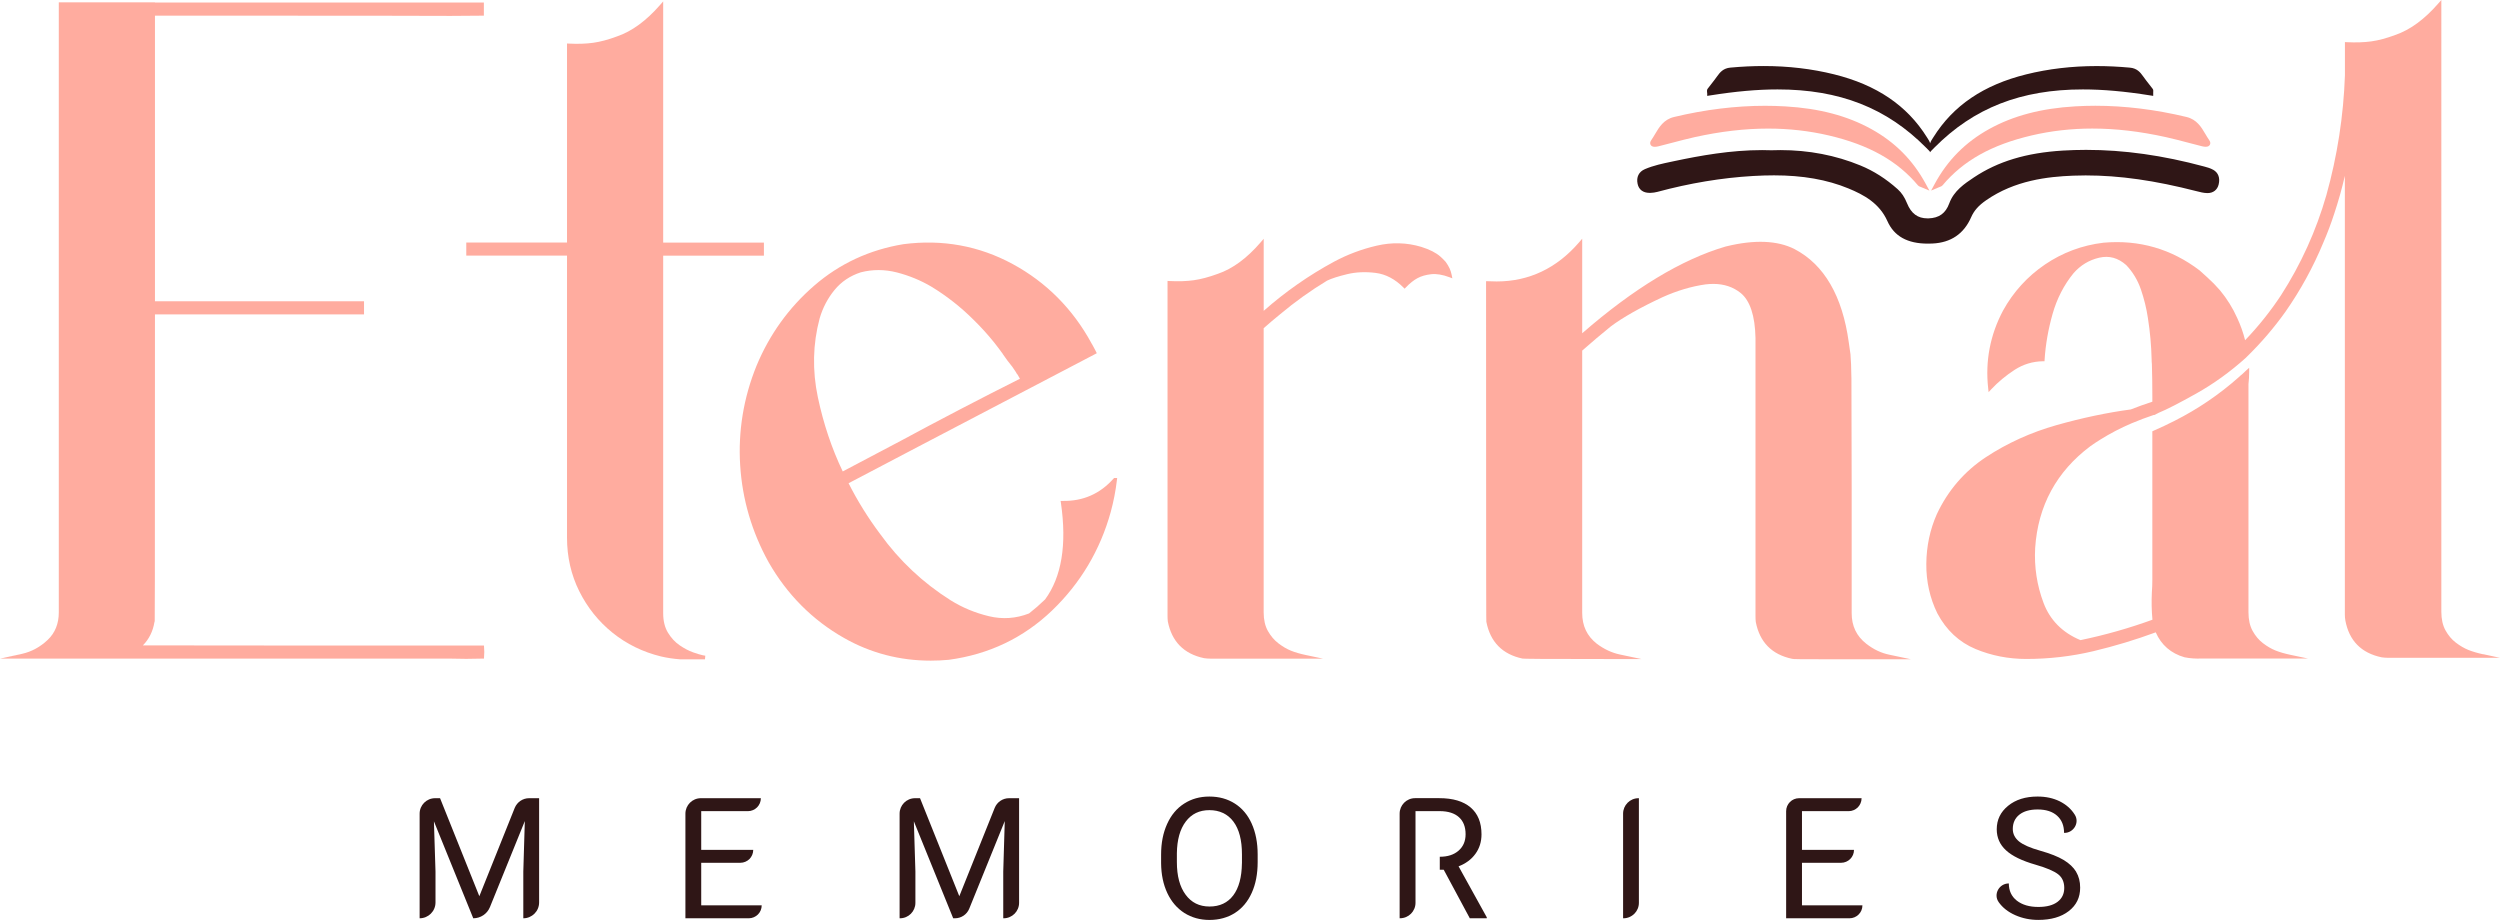 <?xml version="1.0" encoding="UTF-8"?> <svg xmlns="http://www.w3.org/2000/svg" id="Layer_2" data-name="Layer 2" viewBox="0 0 711.76 261.92"><defs><style> .cls-1 { fill: #2f1616; } .cls-2 { fill: #ffac9f; } .cls-3 { fill: #ffac9f; } </style></defs><g id="Layer_1-2" data-name="Layer 1"><g><g><path class="cls-3" d="M590.81,30.28c-9.65.56-17.66,2.68-24.49,6.46-6.75,3.74-11.82,8.84-15.48,15.58l-1.05,1.94,2.03-.86c.26-.11.44-.18.57-.23.26-.1.47-.18.65-.39,5.89-7.03,13.96-11.55,25.41-14.23,5.51-1.29,11.3-1.95,17.21-1.95,6.7,0,13.58.8,21.03,2.45,2.1.47,4.23,1.03,6.28,1.57,1.31.35,2.62.69,3.94,1.02.28.07.7.15,1.08.15.72,0,1.04-.32,1.18-.59.21-.4.13-.85-.22-1.34-.37-.53-.71-1.09-1.06-1.69-1.15-1.95-2.45-4.17-5.4-4.87-8.85-2.12-17.57-3.19-25.93-3.19-1.92,0-3.86.06-5.76.17Z"></path><path class="cls-3" d="M471.1,41.8c.38,0,.8-.08,1.08-.15,1.32-.33,2.63-.67,3.95-1.02,2.06-.54,4.18-1.1,6.28-1.57,7.45-1.65,14.33-2.45,21.03-2.45,5.91,0,11.7.66,17.21,1.95,11.45,2.68,19.52,7.21,25.41,14.23.18.21.39.29.65.39.13.05.31.12.57.23l2.03.86-1.05-1.94c-3.66-6.74-8.72-11.84-15.48-15.58-6.83-3.78-14.85-5.9-24.49-6.46-1.9-.11-3.84-.17-5.76-.17-8.36,0-17.09,1.07-25.93,3.19-2.95.71-4.25,2.92-5.4,4.87-.35.6-.69,1.16-1.06,1.69-.35.49-.42.95-.22,1.34.14.27.46.59,1.18.59Z"></path><path class="cls-1" d="M630.08,48.33c-.81-.46-1.75-.71-2.49-.91-11.84-3.2-22.86-4.75-33.67-4.75-2.22,0-4.45.07-6.64.2-10.4.64-18.44,3.07-25.3,7.64-2.68,1.79-5.71,3.81-7.02,7.4-1.03,2.82-2.91,4.17-5.92,4.26-.09,0-.18,0-.27,0-2.79,0-4.64-1.37-5.83-4.3-.7-1.73-1.54-3-2.66-4-3.35-2.99-6.82-5.2-10.61-6.76-7.07-2.91-14.73-4.38-22.77-4.38-.87,0-1.75.02-2.57.05-.89-.03-1.77-.05-2.65-.05-8.96,0-17.66,1.58-24.98,3.13l-.8.17c-2.52.53-5.12,1.07-7.58,2.12-1.74.74-2.5,2.27-2.09,4.19.35,1.66,1.57,2.57,3.43,2.57.08,0,.15,0,.23,0,.7-.03,1.36-.12,1.95-.28,9.22-2.49,18.41-4.02,27.31-4.53,2.11-.12,4.05-.18,5.92-.18,8.18,0,15.1,1.22,21.17,3.72,4.42,1.82,8.83,4.21,11.11,9.31,1.93,4.32,5.71,6.42,11.55,6.41.42,0,.85-.01,1.28-.03,5.24-.24,8.95-2.76,11.02-7.5.82-1.87,2.09-3.31,4.25-4.81,8.16-5.68,17.53-6.73,24.78-7.01,1.17-.04,2.36-.07,3.55-.07,9.65,0,19.69,1.43,31.63,4.5.97.25,1.96.51,3,.53h.09c1.61,0,2.79-.92,3.16-2.47.45-1.87-.11-3.36-1.58-4.18Z"></path><path class="cls-1" d="M486.05,26.39v.91l.89-.14c7.16-1.14,13.42-1.7,19.13-1.7,17.63,0,31.06,5.26,42.25,16.54l1.11,1.12v.22s.11-.11.11-.11l.11.11v-.22s1.11-1.12,1.11-1.12c11.2-11.28,24.62-16.54,42.25-16.54,5.71,0,11.97.55,19.13,1.7l.89.14v-.91c0-.12,0-.21.01-.29.02-.23.04-.54-.18-.83-.34-.45-.69-.89-1.04-1.34-.56-.72-1.15-1.46-1.67-2.21-.8-1.14-1.75-2.28-3.74-2.46-3.24-.3-6.44-.45-9.51-.45-6.97,0-13.71.79-20.02,2.36-12.13,3.01-20.78,8.86-26.43,17.9l-.2.31c-.28.43-.58.89-.73,1.42-.15-.53-.45-1-.73-1.43l-.2-.31c-5.65-9.03-14.3-14.89-26.43-17.9-6.31-1.57-13.05-2.36-20.02-2.36-3.07,0-6.27.15-9.51.45-1.98.18-2.93,1.32-3.74,2.46-.53.75-1.11,1.49-1.67,2.21-.35.44-.7.89-1.04,1.34-.22.29-.19.6-.18.83,0,.08.01.17.01.29Z"></path></g><g><path class="cls-2" d="M137.31,183.79c-57.47,0-89.9-.02-96.62-.05,1.75-1.78,2.85-4.01,3.27-6.58l.09-.32c.02-.19.07-.78.07-87.33h59.52v-3.73h-59.52V4.46c54.37,0,82.69.02,84.19.07l9.45-.07V.73H44.11v-.07h-27.37v173.7c0,3.2-1.06,5.83-3.16,7.82-2.14,2.03-4.6,3.36-7.31,3.97l-6.27,1.36h128.3l4.43.07h0l5.06-.08.09-1.88-.09-1.84h-.49Z"></path><path class="cls-2" d="M197.27,185.7c-1.2-.43-2.48-1.1-3.78-1.99-1.28-.87-2.39-2.07-3.31-3.57-.91-1.48-1.37-3.35-1.37-5.57v-101.79h28.68v-3.72h-28.68V.4l-.91,1.04c-3.91,4.48-8.01,7.48-12.22,8.92-2.46.92-4.75,1.54-6.81,1.82-2.06.29-4.38.36-6.89.23l-.55-.03v56.66h-28.68v3.72h28.68v80.3c0,5.48,1.17,10.6,3.48,15.25,2.31,4.64,5.49,8.62,9.48,11.83,3.98,3.21,8.62,5.49,13.78,6.75,1.76.41,3.58.68,5.42.82h7.12l.09-1.03-.73-.13c-.65-.13-1.59-.42-2.82-.85Z"></path><path class="cls-2" d="M317.02,136.27c-3.82,4.3-8.66,6.45-14.45,6.34h-.61s.09.59.09.59c1.72,11.83.2,21.07-4.51,27.46-1.48,1.44-3.02,2.78-4.57,3.99-3.71,1.45-7.55,1.72-11.41.79-3.93-.94-7.6-2.47-10.9-4.53-7.88-4.96-14.63-11.31-20.08-18.88-3.4-4.52-6.42-9.38-8.99-14.45,6.61-3.46,13.2-6.92,19.77-10.38,16.79-8.78,33.61-17.58,50.45-26.4l.45-.24-.23-.46c-.09-.18-.24-.46-.44-.85-.2-.38-.42-.78-.63-1.17-.04-.08-.09-.15-.15-.23l-.06-.12c-5.31-9.76-12.85-17.35-22.41-22.54-9.57-5.2-20.04-7.11-31.13-5.67-9.64,1.58-18.19,5.55-25.41,11.81-7.22,6.25-12.74,13.93-16.43,22.84-3.68,9.08-5.25,18.6-4.64,28.31.61,9.71,3.33,18.98,8.09,27.57,5.26,9.22,12.49,16.49,21.49,21.59,7.55,4.29,15.83,6.45,24.66,6.45,1.7,0,3.42-.08,5.15-.24,11.39-1.53,21.27-6.24,29.38-14.01,8.09-7.76,13.72-17.2,16.73-28.08.81-2.96,1.4-6.02,1.76-9.08l.07-.58h-.88l-.15.17ZM285.48,100.77c.85,1.25,1.78,2.51,2.76,3.7.35.48.7,1.01,1.03,1.53l.14.28.21.28h.03c.27.44.51.87.73,1.27-11.39,5.72-22.83,11.68-34,17.71-5.48,2.92-10.97,5.81-16.45,8.68-3.12-6.52-5.5-13.61-7.08-21.1-1.61-7.63-1.44-15.19.5-22.45.87-3.01,2.3-5.74,4.24-8.11,1.92-2.35,4.45-4.05,7.49-5.03,1.67-.43,3.36-.64,5.06-.64s3.49.23,5.23.68c3.47.9,6.75,2.25,9.74,4.01,4.38,2.65,8.43,5.84,12.07,9.47,2.08,2.03,4.05,4.21,5.87,6.47.84,1.06,1.67,2.16,2.47,3.27Z"></path><path class="cls-2" d="M412.7,76.41c-.26-.56-.61-1.16-1.09-1.83l-.04-.05c-.41-.46-.9-.94-1.45-1.45-1.26-1.12-3.11-2.06-5.5-2.8-4.1-1.23-8.36-1.34-12.66-.34-4.26.99-8.34,2.52-12.12,4.55-7.14,3.85-13.89,8.56-20.06,14.01v-20.52l-.91,1.06c-3.86,4.48-7.94,7.48-12.15,8.92-2.51.92-4.81,1.54-6.85,1.82-2.04.29-4.37.36-6.92.23l-.55-.03v95.27c0,.56.02,1.09.08,1.64,1.11,5.75,4.57,9.28,10.31,10.49.6.09,1.24.14,1.89.14h31.99l-4.88-1.03c-1.67-.35-3.1-.77-4.28-1.25-1.16-.47-2.35-1.17-3.54-2.08-1.17-.89-2.18-2.07-2.99-3.51-.8-1.41-1.21-3.19-1.21-5.29v-80.92c1.53-1.36,3.12-2.7,4.72-4,4.17-3.5,8.66-6.72,13.33-9.54,1.26-.61,3.18-1.23,5.71-1.84,2.5-.61,5.24-.73,8.14-.36,2.85.36,5.49,1.75,7.86,4.12l.37.37.37-.38c1.12-1.17,2.23-2.05,3.3-2.62,1.05-.57,2.36-.95,3.88-1.12,1.5-.17,3.24.12,5.17.84l.87.33-.18-.92c-.14-.71-.35-1.36-.61-1.93Z"></path><path class="cls-2" d="M531.35,183.29c-2.8-2.2-4.17-5.05-4.17-8.73v-35.74l-.07-30.91c-.04-3.19-.14-5.57-.27-7.05l-.48-3.36c-1.81-13.24-7.01-22.18-15.46-26.59-4.85-2.47-11.41-2.72-19.37-.78l-.29.07c-12.45,3.65-26.16,11.95-40.78,24.68v-26.92l-.91,1.06c-6.36,7.37-14.25,11.11-23.44,11.11l-3.02-.08v.53c0,95.62.05,96.19.08,96.43,1.11,5.75,4.57,9.28,10.3,10.49.39.06,3.8.14,28.9.14h4.99l-6.16-1.3c-2.29-.48-4.5-1.51-6.57-3.06-2.8-2.2-4.17-5.08-4.17-8.79v-74.67c2.65-2.34,5.39-4.66,8.12-6.87,3.4-2.56,8.37-5.37,14.75-8.34,4.1-1.85,8.23-3.08,12.27-3.65.79-.09,1.54-.13,2.23-.13,3,0,5.6.87,7.73,2.57,2.68,2.17,4.11,6.49,4.24,12.83v79.2c0,.56.02,1.1.08,1.64,1.11,5.75,4.57,9.28,10.32,10.49l.55.07c.16.02.65.07,12.35.07h20.97l-6.15-1.3c-2.33-.47-4.54-1.52-6.57-3.12Z"></path><path class="cls-2" d="M707.01,186.29c-1.62-.35-3.05-.77-4.25-1.25-1.18-.47-2.38-1.17-3.57-2.08-1.17-.89-2.16-2.07-2.95-3.5-.78-1.41-1.18-3.19-1.18-5.29V0l-.91,1.04c-3.91,4.48-8.01,7.48-12.22,8.92-2.47.92-4.75,1.54-6.81,1.82-2.06.28-4.4.36-6.96.23l-.55-.03v9.46c-.4,11.54-2.18,23.03-5.29,34.14-2.89,10.08-7.23,19.66-12.9,28.47-3.01,4.56-6.45,8.87-10.23,12.81-.54-2.16-1.29-4.27-2.23-6.29-1.27-2.85-2.92-5.51-4.92-7.92-1.12-1.3-2.34-2.54-3.61-3.68-.71-.62-1.42-1.27-2.18-1.97-8.04-6.14-17.24-8.8-27.38-7.9-6.06.72-11.66,2.81-16.65,6.2-4.99,3.39-9.02,7.81-11.96,13.15-3.66,6.91-5.08,14.34-4.22,22.07l.12,1.12.77-.82c1.93-2.06,4.17-3.92,6.65-5.53,2.43-1.57,5.13-2.39,8.02-2.44h.48s.03-.49.03-.49c.27-4.25,1.03-8.62,2.27-12.99,1.23-4.34,3.23-8.24,5.94-11.56,1.98-2.28,4.44-3.77,7.32-4.44,2.85-.66,5.38.04,7.7,2.1,1.86,1.95,3.27,4.28,4.18,6.93.92,2.69,1.59,5.41,1.99,8.11.62,3.91.98,7.9,1.07,11.88,0,.43.02.85.07,1.22.09,3.07.13,6.16.13,9.19v1.57c-2.08.67-4.15,1.42-6.16,2.21h-.04c-6.71.9-13.8,2.4-21.06,4.45-7.3,2.07-14.07,5.14-20.13,9.13-6.1,4.02-10.8,9.47-13.96,16.21-1.95,4.39-2.96,9.15-3,14.15-.05,5.01,1.01,9.76,3.15,14.12,2.55,4.79,6.21,8.2,10.87,10.14,4.51,1.88,9.36,2.83,14.43,2.83,6.4,0,12.85-.72,19.17-2.23,6.03-1.44,11.98-3.24,17.7-5.35,1.57,3.59,4.31,5.98,8.18,7.1,1.61.32,3.28.44,4.94.35h30.19l-4.89-1.03c-1.67-.35-3.12-.77-4.32-1.25-1.18-.47-2.38-1.17-3.57-2.08-1.17-.89-2.16-2.07-2.95-3.5-.78-1.41-1.18-3.19-1.18-5.29v-64.97c.13-1.13.2-2.3.2-3.49v-1.16l-.86.77c-.41.37-.8.73-1.11,1.05-.37.28-.73.59-1.04.9-5.49,4.87-11.6,9.03-18.17,12.35-2,1.02-4.04,1.99-6.08,2.87l-.31.14v42.33c0,1.15-.04,2.31-.13,3.47-.13,2.64-.08,5.28.16,7.85-6.64,2.41-13.53,4.37-20.49,5.81-5.13-2.13-8.67-5.7-10.51-10.59-1.89-5.01-2.69-10.28-2.39-15.64.79-12.01,6.08-21.76,15.7-28.97.92-.66,1.86-1.28,2.79-1.86,2.83-1.77,5.83-3.34,8.93-4.66,2.07-.88,4.23-1.69,6.31-2.38h.22l1.25-.64c2.21-.9,5.8-2.74,10.67-5.47,4.89-2.74,9.63-6.15,14.07-10.14l.49-.49c3.95-3.86,7.59-8.11,10.81-12.63,4.3-6.14,7.93-12.77,10.8-19.71,1.17-2.69,2.21-5.46,3.11-8.24,1.17-3.51,2.18-7.11,3.02-10.76v124.93c0,.57.05,1.12.14,1.64,1.07,5.76,4.52,9.28,10.31,10.5.6.09,1.22.14,1.82.14h31.87l-4.75-1.03Z"></path></g><g><path class="cls-1" d="M150.63,227.25c-1.79,0-3.41,1.1-4.09,2.77l-10.07,25.14-11.18-27.91h-1.42c-2.43,0-4.4,1.98-4.4,4.4v29.79c2.49,0,4.52-2.02,4.52-4.5v-8.81l-.45-14.3,11.2,27.61c2.09,0,3.97-1.26,4.75-3.19l9.93-24.49-.43,14.37v13.31c2.49,0,4.5-2.02,4.5-4.5v-29.69h-2.87Z"></path><path class="cls-1" d="M199.64,257.75v-12.11h11.13c1.02,0,1.93-.42,2.61-1.07.65-.68,1.07-1.59,1.07-2.61h-14.81v-11.02h13.29c1.02,0,1.94-.42,2.61-1.08.67-.67,1.08-1.59,1.08-2.61h-17.08c-2.44,0-4.4,1.98-4.4,4.4v29.79h18.03c1.02,0,1.94-.42,2.61-1.08s1.08-1.59,1.08-2.61h-17.22Z"></path><path class="cls-1" d="M287.28,227.25c-1.81,0-3.42,1.1-4.09,2.77l-10.07,25.14-11.18-27.91h-1.42c-2.44,0-4.4,1.98-4.4,4.4v29.79h.1c2.44,0,4.4-1.98,4.4-4.4v-8.91l-.44-14.3,11.2,27.61h.49c1.79,0,3.41-1.08,4.08-2.74l10.11-24.94-.43,14.37v13.31h.11c2.43,0,4.4-1.98,4.4-4.4v-29.79h-2.87Z"></path><path class="cls-1" d="M356.38,234.52c-1.13-2.51-2.74-4.43-4.83-5.75-2.09-1.33-4.5-1.99-7.24-1.99s-5.09.67-7.18,2.01c-2.09,1.33-3.7,3.26-4.84,5.78-1.15,2.53-1.72,5.43-1.72,8.71v2.47c.03,3.22.62,6.06,1.77,8.51,1.15,2.45,2.77,4.33,4.84,5.66,2.09,1.32,4.47,1.99,7.17,1.99s5.16-.67,7.22-1.98c2.07-1.32,3.67-3.22,4.8-5.72,1.13-2.49,1.69-5.42,1.69-8.77v-2.16c0-3.33-.56-6.25-1.69-8.77ZM353.58,245.79c-.05,3.95-.87,7-2.46,9.12-1.6,2.12-3.85,3.18-6.76,3.18s-5.17-1.13-6.82-3.38c-1.66-2.25-2.48-5.33-2.48-9.27v-2.51c.05-3.85.89-6.86,2.53-9.03,1.64-2.17,3.87-3.25,6.73-3.25s5.2,1.08,6.83,3.25c1.63,2.17,2.44,5.28,2.44,9.34v2.54Z"></path><path class="cls-1" d="M415.26,246.65c2.04-.79,3.65-1.96,4.8-3.56,1.15-1.58,1.73-3.43,1.73-5.55,0-3.35-1.04-5.9-3.12-7.67-2.07-1.75-5.03-2.63-8.88-2.63h-6.91c-2.44,0-4.4,1.98-4.4,4.4v29.79h.12c2.43,0,4.4-1.98,4.4-4.4v-26.1h6.91c2.37.01,4.2.59,5.45,1.72,1.26,1.13,1.9,2.75,1.9,4.87,0,1.95-.67,3.5-1.99,4.66-1.32,1.16-3.1,1.74-5.34,1.74h-.02v3.69h1.12l7.43,13.83h4.83v-.28l-8.03-14.51Z"></path><path class="cls-1" d="M466.5,227.25c-2.44,0-4.4,1.98-4.4,4.4v29.79h.1c2.43,0,4.4-1.98,4.4-4.4v-29.79h-.1Z"></path><path class="cls-1" d="M513.03,257.75v-12.11h11.13c1.02,0,1.94-.42,2.6-1.07.68-.68,1.08-1.59,1.08-2.61h-14.81v-11.02h13.29c1.02,0,1.93-.42,2.61-1.08.65-.67,1.07-1.59,1.07-2.61h-17.79c-2.04,0-3.69,1.66-3.69,3.69v30.5h18.04c1.02,0,1.94-.42,2.6-1.08.68-.67,1.08-1.59,1.08-2.61h-17.2Z"></path><path class="cls-1" d="M591.1,248.22c-.78-1.29-1.96-2.4-3.57-3.38-1.6-.96-3.83-1.84-6.67-2.64-2.84-.8-4.85-1.68-6.04-2.64-1.17-.97-1.77-2.14-1.77-3.54,0-1.74.63-3.09,1.87-4.08,1.24-.98,2.98-1.48,5.2-1.48,2.39,0,4.24.6,5.55,1.78,1.32,1.19,1.98,2.81,1.98,4.89h.08c2.64,0,4.39-2.9,2.99-5.15-.01-.03-.03-.06-.06-.09-1-1.59-2.43-2.84-4.27-3.76-1.84-.9-3.93-1.35-6.28-1.35-3.45,0-6.24.88-8.4,2.64-2.16,1.76-3.23,3.98-3.23,6.68,0,2.37.88,4.38,2.64,5.99,1.76,1.63,4.57,2.99,8.44,4.1,3.08.89,5.2,1.79,6.39,2.71,1.17.91,1.75,2.21,1.75,3.89s-.63,2.99-1.9,3.96-3.09,1.46-5.48,1.46c-2.55,0-4.58-.6-6.12-1.79-1.52-1.2-2.28-2.83-2.28-4.9h-.02c-2.72,0-4.44,3.06-2.89,5.28.01.02.02.03.03.05,1.11,1.57,2.68,2.8,4.71,3.7,2.03.9,4.22,1.35,6.57,1.35,3.62,0,6.51-.84,8.67-2.51,2.16-1.67,3.24-3.88,3.24-6.66,0-1.74-.38-3.24-1.16-4.53Z"></path></g></g></g></svg> 